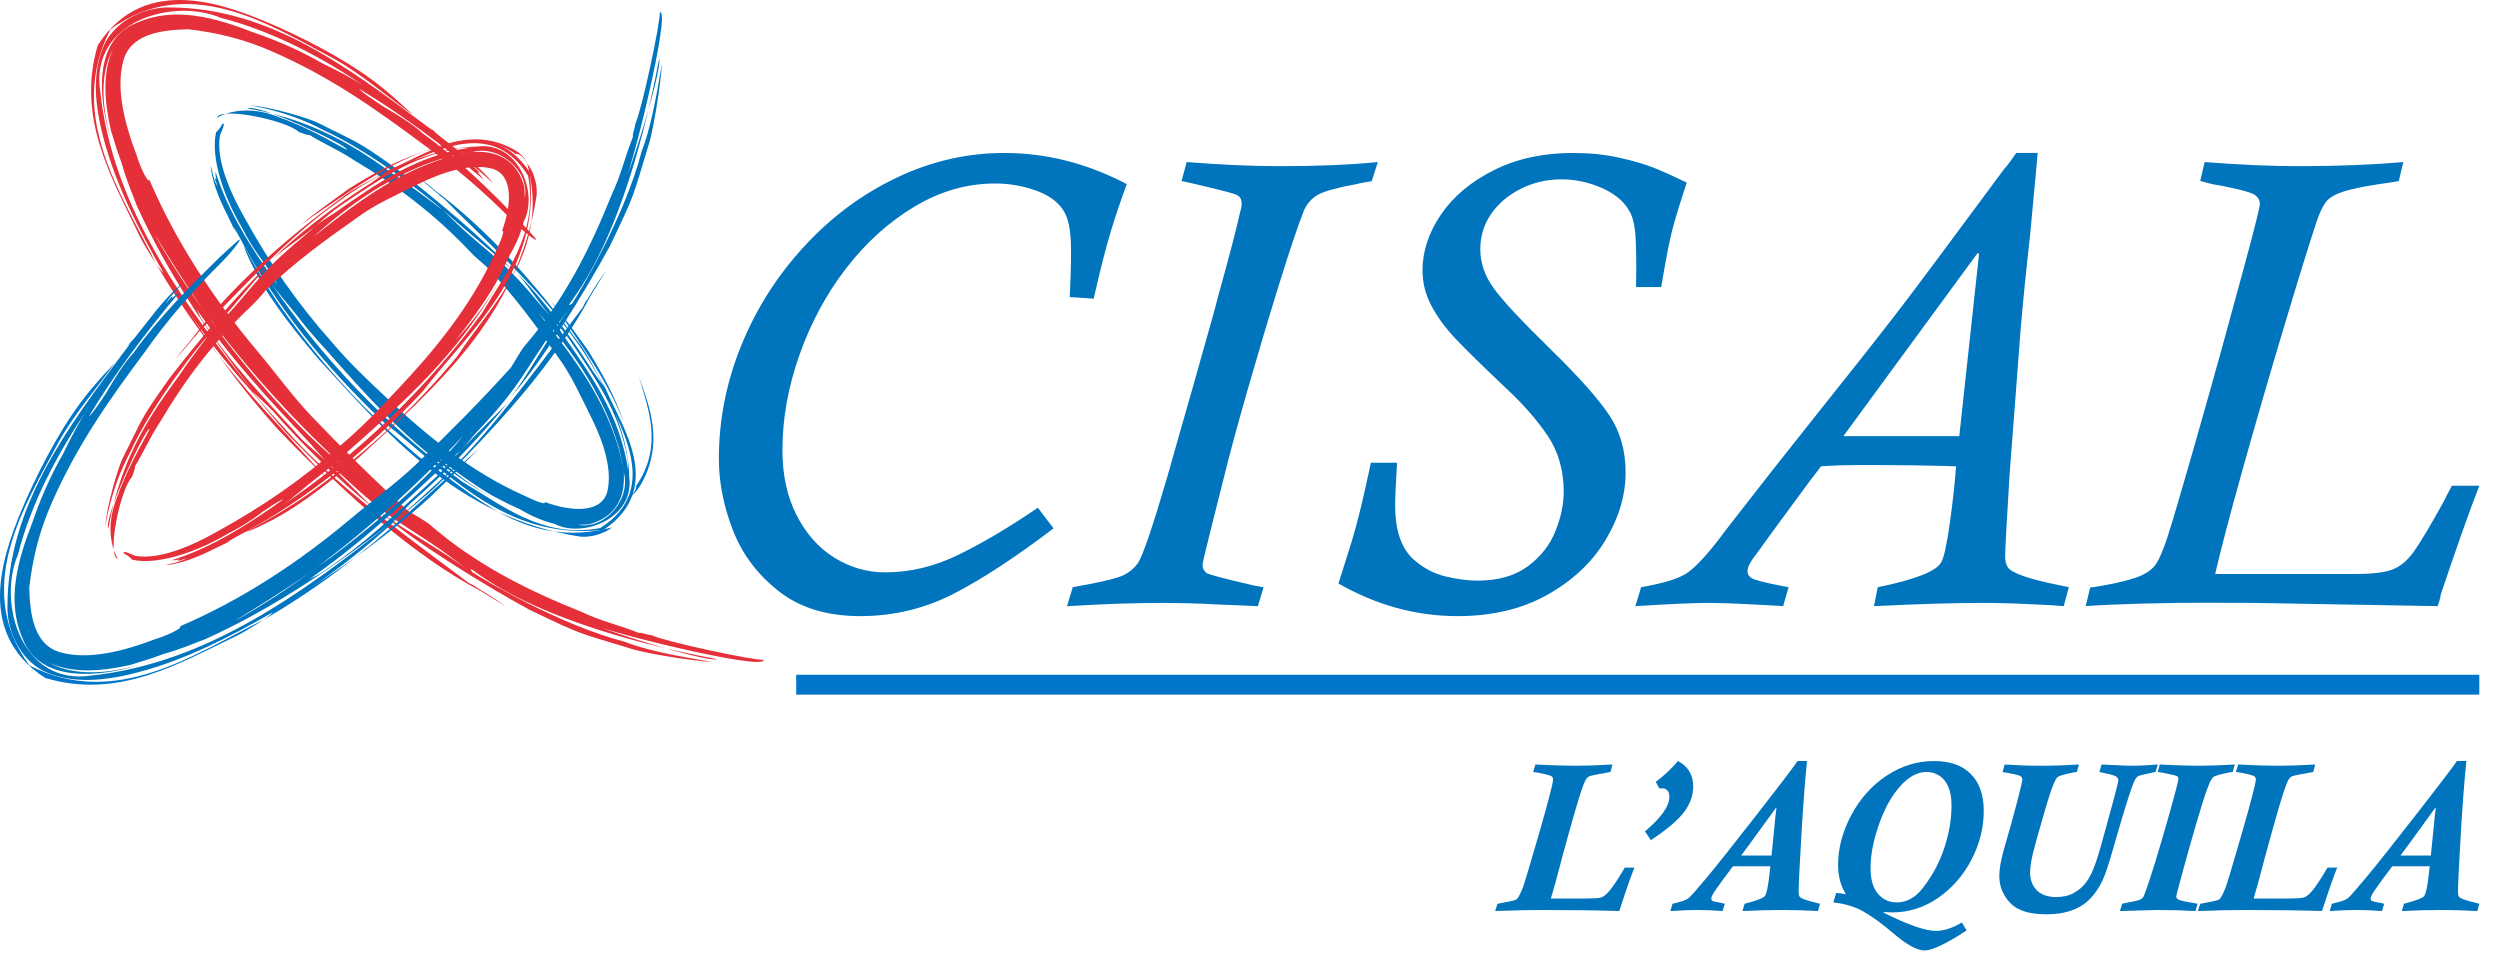 <?xml version="1.0" encoding="UTF-8" standalone="no"?><!DOCTYPE svg PUBLIC "-//W3C//DTD SVG 1.1//EN" "http://www.w3.org/Graphics/SVG/1.1/DTD/svg11.dtd"><svg width="100%" height="100%" viewBox="0 0 464 179" version="1.1" xmlns="http://www.w3.org/2000/svg" xmlns:xlink="http://www.w3.org/1999/xlink" xml:space="preserve" xmlns:serif="http://www.serif.com/" style="fill-rule:evenodd;clip-rule:evenodd;stroke-linejoin:round;stroke-miterlimit:2;"><g id="loghi"><path d="M192.625,94.232l2.904,3.831c-6.936,5.293 -13.102,9.331 -18.495,12.115c-5.404,2.781 -11.192,4.176 -17.375,4.176c-6.186,0 -11.251,-1.562 -15.189,-4.675c-3.945,-3.114 -6.772,-6.905 -8.485,-11.379c-1.716,-4.469 -2.566,-8.855 -2.566,-13.154c0,-7.211 1.388,-14.226 4.165,-21.045c2.773,-6.819 6.671,-12.951 11.693,-18.391c5.019,-5.441 10.737,-9.686 17.154,-12.742c6.417,-3.054 13.075,-4.58 19.971,-4.58c7.795,0 15.37,1.928 22.734,5.788c-1.024,2.721 -2.011,5.635 -2.958,8.733c-0.943,3.098 -2.007,7.273 -3.188,12.523l-4.447,-0.298c0.154,-2.998 0.238,-5.898 0.238,-8.702c0,-3.711 -0.532,-6.257 -1.596,-7.638c-1.067,-1.54 -2.797,-2.713 -5.183,-3.523c-2.385,-0.81 -4.828,-1.215 -7.307,-1.215c-5.209,0 -10.201,1.436 -14.978,4.296c-4.772,2.86 -8.994,6.672 -12.661,11.426c-3.67,4.758 -6.561,10.114 -8.672,16.076c-2.111,5.955 -3.165,11.857 -3.165,17.699c0,4.62 0.877,8.649 2.633,12.081c1.753,3.433 4.088,6.056 7.009,7.876c2.921,1.814 6.08,2.72 9.472,2.72c4.577,0 9.107,-1.087 13.584,-3.278c4.48,-2.189 9.385,-5.096 14.708,-8.72" style="fill:#0075bd;fill-rule:nonzero;"/><path d="M255.726,30.075l-1.121,3.523c-0.08,0.04 -0.298,0.09 -0.649,0.147c-0.355,0.063 -0.723,0.121 -1.098,0.178c-0.374,0.06 -0.598,0.11 -0.675,0.15c-3.828,0.71 -6.327,1.389 -7.512,2.041c-1.177,0.652 -2.07,1.626 -2.653,2.931c-1.063,2.68 -2.569,7.15 -4.52,13.4c-1.947,6.256 -3.901,12.807 -5.868,19.65c-1.967,6.841 -3.5,12.512 -4.601,17.015c-0.04,0.194 -0.689,2.778 -1.95,7.746c-1.258,4.972 -1.884,7.638 -1.884,7.993c0,0.595 0.231,1.087 0.706,1.479c0.311,0.277 3.202,1.044 8.672,2.309l1.944,0.354l-1.061,3.522c-1.886,-0.103 -4.225,-0.203 -7.022,-0.303c-3.851,-0.208 -7.394,-0.308 -10.62,-0.308c-5.235,0 -11.161,0.2 -17.785,0.611l1.067,-3.522c0.037,0 0.177,-0.03 0.411,-0.087c0.235,-0.057 0.552,-0.121 0.944,-0.181c0.391,-0.056 0.79,-0.124 1.188,-0.208c3.543,-0.669 5.851,-1.257 6.915,-1.776c1.061,-0.509 1.947,-1.258 2.664,-2.245c0.9,-1.378 2.71,-6.708 5.426,-15.979c0.117,-0.468 0.837,-2.998 2.148,-7.575c1.322,-4.573 2.135,-7.434 2.453,-8.582c0.823,-2.961 1.723,-6.119 2.68,-9.495c0.967,-3.372 1.686,-5.988 2.154,-7.842c2.128,-7.655 3.486,-12.861 4.075,-15.625c0.197,-0.589 0.295,-1.144 0.295,-1.656c0,-0.786 -0.338,-1.318 -1.004,-1.596c-0.391,-0.197 -1.937,-0.622 -4.631,-1.271c-2.699,-0.652 -4.54,-1.077 -5.513,-1.275l0.937,-3.523c6.373,0.509 12.134,0.767 17.29,0.767c7.087,0 13.156,-0.258 18.198,-0.767" style="fill:#0075bd;fill-rule:nonzero;"/><path d="M254.441,85.882l4.852,0c-0.118,2.048 -0.211,3.718 -0.268,4.999c-0.057,1.278 -0.084,2.274 -0.084,2.98c0,4.46 1.081,7.736 3.255,9.824c1.821,1.656 3.821,2.75 6.016,3.286c2.192,0.528 4.199,0.796 6.012,0.796c3.831,0 6.943,-0.887 9.335,-2.663c2.389,-1.774 4.098,-3.942 5.122,-6.504c1.031,-2.567 1.543,-4.989 1.543,-7.278c0,-4.025 -0.994,-7.501 -2.971,-10.438c-1.991,-2.941 -4.49,-5.805 -7.508,-8.612c-4.49,-4.252 -7.692,-7.391 -9.606,-9.415c-1.91,-2.031 -3.409,-4.079 -4.49,-6.15c-1.087,-2.06 -1.629,-4.239 -1.629,-6.524c0,-3.543 1.137,-6.989 3.406,-10.335c2.265,-3.349 5.531,-6.092 9.786,-8.24c4.266,-2.145 9.191,-3.219 14.795,-3.219c3.035,0 5.865,0.291 8.488,0.873c2.62,0.586 4.741,1.201 6.361,1.844c1.619,0.642 3.687,1.569 6.209,2.777c-1.338,4.065 -2.249,7.043 -2.724,8.936c-0.474,1.89 -1.043,4.764 -1.713,8.632l-0.301,1.833l-4.677,0c0.077,-4.379 0.04,-7.597 -0.117,-9.672c-0.16,-2.067 -0.575,-3.617 -1.245,-4.64c-0.987,-1.696 -2.676,-3.065 -5.062,-4.112c-2.392,-1.044 -4.868,-1.57 -7.434,-1.57c-2.723,0 -5.253,0.596 -7.585,1.778c-2.325,1.183 -4.155,2.743 -5.476,4.673c-1.322,1.938 -1.985,4.106 -1.985,6.508c0,2.526 0.82,4.935 2.463,7.22c1.636,2.288 5.186,6.093 10.639,11.419c5.213,5.089 8.83,9.154 10.847,12.191c2.017,3.038 3.021,6.569 3.021,10.593c0,4.219 -1.231,8.392 -3.697,12.514c-2.465,4.121 -6.056,7.513 -10.766,10.176c-4.714,2.661 -10.289,3.993 -16.719,3.993c-7.692,0 -15.066,-2.022 -22.118,-6.053c1.1,-3.436 1.93,-6.056 2.485,-7.872c0.549,-1.811 1.098,-3.861 1.653,-6.15c0.549,-2.289 1.181,-5.085 1.887,-8.398" style="fill:#0075bd;fill-rule:nonzero;"/><path d="M342.126,80.95l21.517,0l3.663,-33.785l-0.234,-0.235l-24.946,34.02Zm41.849,28.041l-0.947,3.506c-2.051,-0.164 -4.095,-0.277 -6.143,-0.355c-3.236,-0.164 -6.307,-0.24 -9.224,-0.24c-4.889,0 -11.506,0.197 -19.857,0.595l0.709,-3.506c6.932,-1.419 10.854,-2.958 11.76,-4.617c0.512,-0.833 1.044,-3.215 1.593,-7.163c0.552,-3.951 0.95,-7.505 1.184,-10.66c-4.65,-0.161 -10.418,-0.241 -17.314,-0.241c-3.074,0 -5.657,0.08 -7.745,0.241c-0.472,0.632 -0.823,1.081 -1.041,1.358c-0.214,0.278 -0.518,0.673 -0.913,1.185c-0.827,1.104 -2.633,3.56 -5.41,7.34c-2.777,3.794 -4.226,5.786 -4.343,5.99c-1.302,1.615 -1.95,2.799 -1.95,3.552c0,0.589 0.277,1.04 0.829,1.359c0.552,0.314 2.205,0.746 4.965,1.302c1.185,0.24 1.79,0.354 1.831,0.354l-1.004,3.506c-1.262,-0.083 -3.39,-0.204 -6.388,-0.355c-3.074,-0.164 -5.573,-0.24 -7.501,-0.24c-2.603,0 -7.116,0.197 -13.54,0.595l1.064,-3.506c3.982,-0.71 6.728,-1.529 8.247,-2.456c1.516,-0.93 3.577,-3.071 6.177,-6.427c0.471,-0.673 1.508,-2.021 3.105,-4.055c1.592,-2.031 3.034,-3.874 4.312,-5.534c1.278,-1.656 2.469,-3.172 3.577,-4.557l7.862,-9.916c3.701,-4.645 6.414,-8.057 8.127,-10.222c1.716,-2.164 3.506,-4.453 5.377,-6.875c1.874,-2.423 4.416,-5.788 7.628,-10.101c3.208,-4.306 7.558,-10.165 13.035,-17.568c0.274,-0.271 0.666,-0.767 1.178,-1.476c0.515,-0.709 0.849,-1.181 1.007,-1.416l3.961,0c-0.04,0.633 -0.224,2.728 -0.562,6.288c-0.335,3.562 -0.622,6.624 -0.856,9.183c-0.278,2.403 -0.593,5.354 -0.951,8.86c-0.351,3.5 -0.629,6.484 -0.826,8.947c-0.194,2.459 -0.442,5.697 -0.736,9.716c-0.298,4.011 -0.719,9.561 -1.272,16.644c-0.548,8.927 -0.826,14.016 -0.826,15.28c0,0.867 0.178,1.546 0.532,2.044c0.352,0.49 1.312,1.018 2.867,1.574c1.559,0.547 3.811,1.12 6.769,1.713c1.18,0.24 1.733,0.354 1.653,0.354" style="fill:#0075bd;fill-rule:nonzero;"/><path d="M408.361,33.599l0.82,-3.522c6.36,0.508 12.228,0.762 17.612,0.762c7.006,0 13.426,-0.254 19.261,-0.762l-0.833,3.522c-0.512,0.121 -1.515,0.278 -3.014,0.476c-3.196,0.471 -5.578,0.953 -7.157,1.445c-1.572,0.495 -2.663,1.117 -3.279,1.867c-0.612,0.746 -1.211,1.993 -1.8,3.727c-1.375,4.141 -3.389,10.63 -6.032,19.465c-2.653,8.83 -5.173,17.515 -7.568,26.053c-2.392,8.542 -4.145,15.177 -5.243,19.907l25.862,0c3.152,0 5.464,-0.267 6.943,-0.795c1.479,-0.533 2.817,-1.626 4.018,-3.287c1.208,-1.655 3.169,-4.948 5.885,-9.882c0.114,-0.315 0.305,-0.697 0.556,-1.148c0.261,-0.455 0.491,-0.88 0.682,-1.271l5.086,0c-1.854,4.757 -4.236,11.479 -7.156,20.177c0,0.268 -0.095,0.71 -0.295,1.312c-0.191,0.606 -0.295,0.891 -0.295,0.853c-0.116,0 -6.855,-0.124 -20.211,-0.354l-13.601,-0.241c-3.101,0 -6.153,-0.01 -9.154,-0.027c-3.004,-0.023 -6.812,0.027 -11.419,0.141c-4.606,0.12 -8.243,0.277 -10.926,0.481l0.829,-3.449c0.12,0 0.887,-0.114 2.302,-0.351c3.189,-0.586 5.497,-1.181 6.916,-1.774c1.418,-0.589 2.432,-1.361 3.044,-2.308c0.616,-0.944 1.295,-2.539 2.041,-4.788c0.9,-2.76 2.509,-8.201 4.828,-16.321c2.315,-8.123 4.065,-14.319 5.243,-18.598c1.178,-4.273 2.466,-8.977 3.854,-14.103c1.399,-5.122 2.288,-8.515 2.683,-10.171c0.392,-1.616 0.589,-2.543 0.589,-2.78c0,-0.629 -0.274,-1.161 -0.826,-1.596c-0.435,-0.358 -1.593,-0.749 -3.473,-1.181c-1.884,-0.431 -3.379,-0.729 -4.48,-0.89" style="fill:#0075bd;fill-rule:nonzero;"/><path d="M28.097,42.426c2.651,4.818 5.563,9.41 8.683,13.771c8.269,12.01 18.98,23.9 26.362,29.784c-9.377,-8.703 -18.312,-18.629 -26.362,-29.784c7.804,10.509 1.626,3.277 -7.482,-11.757c-0.226,-0.337 -0.714,-1.057 -1.201,-2.014m-2.703,-4.246c-0.983,-2.547 -2.008,-4.978 -2.733,-7.65l-0.958,-2.727l-1.133,-3.648c-1.096,-4.978 -1.722,-10.457 0.434,-15.134c-2.454,4.555 -2.19,10.547 -0.437,16.788c-2.297,-7.355 -3.385,-18.459 4.893,-21.607c7.065,-3.119 14.79,-0.833 21.648,1.842c4.334,1.467 8.561,3.325 12.702,5.702c3.012,1.456 5.93,2.944 8.632,4.754c-8.442,-5.714 -17.544,-10.635 -27.45,-13.181c-8.89,-3.808 -24.402,0.64 -22.385,13.682c2.32,21.527 15.439,39.32 28.53,55.847c-8.425,-10.941 -15.995,-22.023 -21.743,-34.668m70.028,3.064c-5.521,-5.586 -10.872,-10.212 -16.796,-14.381c-8.971,-6.683 -17.314,-12.582 -27.983,-17.252c-5.319,-2.358 -10.376,-3.556 -15.699,-4.179c-4.921,0.119 -10.759,0.821 -12.068,5.918c-1.385,5.073 0.23,11.614 2.507,17.526c0.357,1.337 1.958,5.148 2.36,4.536c4.963,11.575 11.949,22.124 19.906,31.609c3.36,3.979 6.552,8.419 10.156,12.215c5.889,6.158 11.795,12.019 17.974,17.6c0.98,0.632 3.181,1.859 3.926,2.467c8.638,7.527 18.283,12.274 28.156,16.235c3.793,1.802 7.005,2.431 10.702,3.938c0.433,-0.151 1.295,0.292 2.422,0.444c2.83,1.27 19.139,4.714 20.719,4.538c0.595,2.301 -32.574,-5.976 -31.837,-6.759c0.557,0.777 21.166,7.298 23.257,6.655c-39.883,-7.535 -47.286,-19.464 -45.518,-16.184c2.235,1.479 16.198,9.787 28.325,12.938c3.59,1.43 9.04,2.583 16.38,3.753c-4.411,-0.221 -13.479,-1.793 -15.502,-2.561c-9.538,-2.935 -8.223,-2.164 -18.515,-7.116c-8.209,-4.462 -21.997,-12.932 -27.966,-18.379c3.199,2.723 11.884,7.377 16.664,11.104c-10.392,-8.214 -13.038,-7.745 -23.147,-17.371c-0.941,-0.889 -2.162,-1.79 -3.332,-2.906c-1.028,-1.153 -1.994,-2.241 -3.215,-3.609c-7.816,-8.286 -14.62,-15.683 -21.042,-24.94c0.583,0.771 0.691,1.447 1.237,2.272c5.343,8.147 11.162,14.079 18.037,21.663c1.312,1.472 3.538,3.121 4.983,4.614c3.048,2.918 5.702,5.607 8.513,8.416c-6.201,-4.945 -12.862,-11.441 -18.445,-17.829c-1.23,-1.258 -2.844,-2.683 -3.847,-3.638c2.473,3.066 5.19,5.923 7.847,8.865c9.484,10.18 24.408,20.653 32.348,26.707c0.269,0.133 0.536,0.269 1.068,0.536l0.467,0.359c1.68,0.994 3.652,2.232 5.366,3.49l-4.587,-2.83c-12.476,-6.575 -24.543,-17.589 -35.124,-28.356c-2.356,-2.4 -5.765,-6.824 -7.982,-9.343c-6.618,-7.346 -12.737,-15.756 -17.57,-24.521c-4.354,-7.886 -8.305,-16.132 -10.138,-25.226c-0.848,-4.487 -1.153,-9.507 0.997,-14.145c2.295,-4.575 7.798,-6.88 12.161,-6.733c18.53,0.06 33.359,11.436 46.823,21.425l1.899,1.441l-0.7,-0.773l1.663,1.512c3.413,2.771 7.017,5.21 9.824,8.51c1.119,1.38 -2.232,-2.164 -3.478,-2.756c0.759,0.595 1.43,1.306 1.43,1.306c0,0 -0.224,-0.022 -0.448,-0.048c0.587,0.459 0.805,0.881 1.128,1.315c-7.249,-6.13 -14.875,-11.89 -23.065,-16.836c0.742,0.906 3.156,2.374 4.255,3.141c2.711,1.623 5.45,3.216 7.597,5.182c6.576,4.694 12.474,10.626 17.907,16.155l2.855,3.142c1.105,1.36 -1.821,-0.847 -3.855,-2.856" style="fill:#e52f39;fill-rule:nonzero;"/><path d="M61.916,10.87c5.274,2.915 9.906,7.046 14.756,10.468c-1.674,-1.556 -3.156,-2.955 -5.246,-4.678c-5.64,-4.671 -12.977,-8.574 -20.031,-11.756c-8.946,-3.884 -24.431,-10.243 -33.244,3.49c-4.076,13.637 2.743,24.898 7.811,35.504c0.518,1.068 1.858,3.323 2.949,4.954c-6.315,-12.827 -16.658,-27.41 -8.416,-43.404c14.529,-10.637 29.781,-0.748 41.421,5.422" style="fill:#e52f39;fill-rule:nonzero;"/><path d="M51.695,79.812c3.02,3.164 6.102,6.218 9.104,9.139c-2.546,-2.842 -6.067,-6.584 -8.835,-9.701c-3.977,-4.288 -7.836,-8.705 -11.385,-13.288c3.357,4.737 7.036,9.32 11.116,13.85" style="fill:#e52f39;fill-rule:nonzero;"/><path d="M28.91,48.852l1.867,3.121c2.932,4.759 6.193,9.479 9.801,13.988c-3.62,-4.925 -6.81,-10.085 -9.96,-15.344c-0.249,0.171 -0.949,-0.616 -1.708,-1.766" style="fill:#e52f39;fill-rule:nonzero;"/><path d="M42.426,115.889c4.818,-2.651 9.413,-5.566 13.77,-8.686c12.011,-8.269 23.9,-18.98 29.787,-26.362c-8.708,9.377 -18.634,18.315 -29.787,26.362c10.51,-7.804 3.28,-1.626 -11.756,7.485c-0.337,0.223 -1.054,0.714 -2.014,1.201m-4.244,2.702c-2.549,0.984 -4.98,2.009 -7.649,2.734l-2.73,0.96l-3.646,1.133c-4.98,1.091 -10.459,1.72 -15.136,-0.441c4.552,2.459 10.55,2.195 16.787,0.441c-7.354,2.301 -18.458,3.383 -21.606,-4.894c-3.118,-7.066 -0.835,-14.791 1.839,-21.649c1.468,-4.335 3.326,-8.561 5.702,-12.706c1.456,-3.008 2.944,-5.928 4.751,-8.631c-5.711,8.445 -10.631,17.546 -13.178,27.453c-3.802,8.889 0.64,24.399 13.685,22.387c21.529,-2.319 39.32,-15.441 55.843,-28.529c-10.94,8.423 -22.019,15.991 -34.662,21.742m3.059,-70.033c-5.586,5.524 -10.211,10.873 -14.381,16.796c-6.681,8.972 -12.581,17.314 -17.252,27.982c-2.354,5.321 -3.556,10.38 -4.176,15.7c0.119,4.923 0.822,10.759 5.921,12.071c5.07,1.387 11.614,-0.227 17.523,-2.507c1.338,-0.355 5.148,-1.958 4.536,-2.357c11.575,-4.966 22.121,-11.949 31.608,-19.909c3.981,-3.357 8.42,-6.552 12.218,-10.153c6.159,-5.893 12.017,-11.799 17.598,-17.978c0.632,-0.979 1.858,-3.183 2.467,-3.925c7.527,-8.638 12.272,-18.286 16.235,-28.156c1.799,-3.796 2.428,-7.008 3.935,-10.705c-0.151,-0.433 0.294,-1.295 0.445,-2.423c1.272,-2.829 4.714,-19.137 4.538,-20.721c2.3,-0.592 -5.975,32.577 -6.757,31.841c0.777,-0.558 7.292,-21.167 6.652,-23.258c-7.532,39.884 -19.462,47.289 -16.181,45.521c1.479,-2.235 9.787,-16.201 12.935,-28.326c1.43,-3.592 2.583,-9.042 3.756,-16.382c-0.227,4.411 -1.796,13.482 -2.564,15.501c-2.932,9.538 -2.162,8.224 -7.113,18.519c-4.462,8.206 -12.932,21.997 -18.38,27.968c2.723,-3.201 7.377,-11.886 11.102,-16.668c-8.212,10.39 -7.742,13.04 -17.368,23.149c-0.889,0.943 -1.787,2.162 -2.906,3.335c-1.156,1.028 -2.241,1.994 -3.609,3.212c-8.286,7.816 -15.682,14.62 -24.943,21.042c0.773,-0.583 1.453,-0.691 2.278,-1.237c8.147,-5.343 14.076,-11.162 21.659,-18.038c1.476,-1.311 3.122,-3.538 4.615,-4.979c2.918,-3.054 5.606,-5.705 8.419,-8.513c-4.946,6.199 -11.442,12.862 -17.83,18.442c-1.263,1.229 -2.685,2.844 -3.637,3.846c3.062,-2.472 5.921,-5.189 8.861,-7.846c10.184,-9.482 20.654,-24.408 26.708,-32.351c0.133,-0.266 0.266,-0.535 0.535,-1.068l0.36,-0.467c0.994,-1.678 2.232,-3.649 3.49,-5.363l-2.83,4.584c-6.572,12.478 -17.589,24.546 -28.357,35.127c-2.399,2.356 -6.824,5.764 -9.342,7.982c-7.346,6.621 -15.759,12.736 -24.521,17.569c-7.887,4.355 -16.133,8.309 -25.226,10.142c-4.487,0.845 -9.507,1.153 -14.145,-1c-4.575,-2.297 -6.883,-7.799 -6.733,-12.161c0.054,-18.529 11.433,-33.36 21.421,-46.823l1.443,-1.899l-0.777,0.697l1.516,-1.663c2.768,-3.414 5.21,-7.017 8.507,-9.821c1.379,-1.122 -2.162,2.23 -2.754,3.476c0.595,-0.759 1.304,-1.431 1.304,-1.431c0,0 -0.023,0.224 -0.046,0.447c0.456,-0.586 0.878,-0.803 1.312,-1.127c-6.128,7.249 -11.887,14.878 -16.833,23.065c0.907,-0.742 2.374,-3.156 3.142,-4.252c1.623,-2.714 3.215,-5.453 5.181,-7.601c4.694,-6.574 10.623,-12.472 16.155,-17.903l3.142,-2.859c1.36,-1.104 -0.847,1.823 -2.856,3.856" style="fill:#0075bd;fill-rule:nonzero;"/><path d="M10.868,82.064c2.915,-5.274 7.045,-9.906 10.467,-14.756c-1.555,1.674 -2.954,3.155 -4.677,5.246c-4.674,5.641 -8.578,12.981 -11.756,20.031c-3.884,8.949 -10.241,24.433 3.493,33.246c13.634,4.08 24.9,-2.742 35.503,-7.807c1.069,-0.519 3.324,-1.861 4.955,-2.949c-12.824,6.314 -27.413,16.657 -43.402,8.414c-10.643,-14.528 -0.753,-29.782 5.417,-41.425" style="fill:#0075c9;fill-rule:nonzero;"/><path d="M79.813,92.291c3.162,-3.022 6.218,-6.103 9.139,-9.107c-2.842,2.549 -6.584,6.067 -9.7,8.836c-4.289,3.976 -8.705,7.837 -13.286,11.387c4.734,-3.36 9.32,-7.037 13.847,-11.116" style="fill:#0075c9;fill-rule:nonzero;"/><path d="M48.853,115.075l3.122,-1.867c4.756,-2.935 9.479,-6.196 13.991,-9.801c-4.932,3.617 -10.088,6.807 -15.348,9.96c0.173,0.246 -0.618,0.946 -1.765,1.708" style="fill:#0075c9;fill-rule:nonzero;"/><path d="M107.275,97.41c5.159,0.897 9.807,-4.85 8.513,-9.677c-1.791,-12.765 -10.53,-23.796 -15.779,-29.572c6.609,8.388 13.886,17.606 15.779,29.572c-0.895,-5.615 -1.371,-6.317 -0.714,-3.861c0.348,1.314 3.292,10.945 -5.711,13.435c-0.354,0.041 -1.13,0.078 -2.088,0.103m-4.382,-0.187c-2.321,-0.586 -4.377,-1.491 -6.391,-2.697l-2.218,-1.028l-2.853,-1.474c-3.759,-2.209 -7.232,-4.761 -10.609,-7.45c3.21,2.915 6.773,5.736 11.581,8.456c-12.479,-6.937 -21.017,-15.841 -29.541,-25.447c-2.544,-2.957 -5.326,-5.768 -7.728,-9.008c-1.728,-2.244 -3.669,-4.264 -5.184,-6.538c9.649,14.325 21.75,27.005 35.872,37.393c7.38,4.351 14.89,10.586 25.558,8.586c11.83,-7.388 3.09,-19.634 0.331,-26.703c2.646,5.284 4.924,10.896 5.074,17.227c1.006,7.669 -8.637,11.428 -13.892,8.683m-62.062,-72.152c-0.807,4.58 1.876,10.677 4.717,15.628c4.481,8.082 9.359,15.261 16.002,22.765c3.222,3.801 6.558,6.974 10.114,10.286c7.048,6.669 15.498,13.705 25.45,18.158c1.045,0.499 4.156,2.021 4.031,1.28c4.716,1.717 10.19,2.162 11.495,-1.674c1.139,-4.056 -0.597,-9.399 -2.821,-13.866c-1.912,-3.813 -3.742,-8.05 -6.379,-11.566c-4.085,-5.821 -8.278,-11.544 -13.159,-16.595c-0.728,-0.66 -2.36,-2.012 -2.89,-2.632c-6.611,-7.04 -13.844,-12.495 -21.608,-17.073c-2.955,-1.964 -5.482,-2.98 -8.349,-4.739c-0.376,0.079 -1.084,-0.25 -1.974,-0.547c-2.269,-2.219 -15.209,-4.842 -15.184,-2.505c-0.527,0.049 4.414,-3.234 11.609,-0.192c6.572,2.34 12.603,6.295 12.504,5.934c-0.272,-0.982 -16.756,-8.639 -18.481,-7.614c16.382,2.793 25.246,11.258 30.28,14.422c5.11,3.694 6.354,4.852 5.526,4.062c-1.66,-1.515 -12.294,-10.192 -21.892,-14.56c-2.847,-1.541 -7.237,-3.352 -13.288,-4.482c3.631,0.266 11.096,2.445 12.716,3.357c7.516,3.807 6.589,2.898 14.45,8.475c6.267,4.791 16.717,13.507 21.255,18.586c-2.609,-2.422 -8.986,-7.599 -12.782,-11.055c7.825,7.968 10.046,7.92 17.553,16.988c0.694,0.847 1.532,1.796 2.458,2.812c0.816,1.026 1.451,2.091 2.292,3.406c5.49,7.881 10.606,15.053 12.113,25.155c-0.031,-0.9 -0.028,-1.419 -0.155,-2.303c-1.576,-8.64 -5.782,-14.586 -10.621,-21.77c-0.937,-1.394 -2.458,-3.167 -3.629,-4.488c-2.303,-2.727 -4.008,-5.458 -6.175,-8.01c4.677,4.758 9.47,11.053 13.379,17.167c0.779,1.294 1.912,2.756 2.621,3.721c-1.604,-3 -3.329,-5.917 -5.352,-8.626c-6.778,-9.778 -18.246,-19.922 -24.115,-25.967c-0.204,-0.148 -0.38,-0.329 -0.799,-0.607l-0.346,-0.354c-1.283,-1.026 -2.782,-2.291 -4.057,-3.541l3.488,2.901c9.487,7.107 18.6,17.255 26.206,27.708c1.853,2.206 3.895,6.589 5.391,9.067c2.669,6.476 11.292,18.297 -0.405,26.15c-18.6,2.082 -29.249,-11.099 -40.719,-19.906c-10.813,-10.193 -20.308,-21.788 -26.951,-34.594l-1.012,-1.729l0.289,0.822l-0.796,-1.703c-1.62,-3.251 -3.297,-6.617 -3.691,-10.073c-0.062,-1.436 0.391,2.473 1.235,3.388c-0.303,-0.745 -0.547,-1.498 -0.507,-1.504l0.283,0.218c-0.184,-0.561 -0.133,-0.944 -0.15,-1.374c2.278,7.317 6.646,14.223 11.329,20.748c-0.281,-0.944 -1.683,-2.867 -2.289,-3.821c-1.655,-2.106 -3.037,-4.361 -4.108,-6.519c-3.337,-5.592 -5.881,-12.924 -4.838,-17.708c0.56,-0.561 0.917,-1.025 1.164,-1.601c0.589,-0.249 0.105,0.932 -0.428,2.094" style="fill:#0075bd;fill-rule:nonzero;"/><path d="M53.222,58.535c-3.003,-4.107 -5.629,-8.584 -8.003,-13.003c0.586,1.875 1.439,3.357 2.459,5.405c2.935,5.44 7.34,10.887 11.535,15.83c12.465,13.507 25.824,29.376 48.368,32.813c1.161,0.175 3.926,-0.052 6.008,-1.697c-16.481,4.342 -25.884,-6.598 -35.702,-12.997c-9.416,-7.731 -17.6,-16.609 -24.665,-26.351" style="fill:#0075c9;fill-rule:nonzero;"/><path d="M108.924,64.711c-2.232,-3.012 -4.326,-6.113 -6.637,-8.802c1.937,2.573 4.317,6.306 6.342,9.233c2.725,4.217 5.351,8.543 7.198,13.367c-1.66,-4.898 -4.102,-9.37 -6.903,-13.798" style="fill:#0075c9;fill-rule:nonzero;"/><path d="M115.92,92.72c1.693,-0.648 2.657,-2.004 3.463,-3.606c3.704,-7.241 1.151,-13.801 -0.82,-19.275c1.693,5.838 4.63,12.971 -0.542,20.409c0.278,0.21 -0.281,1.592 -2.101,2.472" style="fill:#0075c9;fill-rule:nonzero;"/><path d="M97.408,36.706c0.887,-5.156 -4.855,-9.805 -9.683,-8.51c-12.767,1.79 -23.798,10.527 -29.571,15.776c8.385,-6.609 17.606,-13.884 29.571,-15.776c-5.614,0.895 -6.317,1.371 -3.863,0.714c1.319,-0.351 10.945,-3.289 13.441,5.708c0.04,0.354 0.074,1.13 0.105,2.088m-0.187,4.382c-0.584,2.32 -1.487,4.38 -2.694,6.393l-1.028,2.219l-1.473,2.853c-2.207,3.761 -4.763,7.232 -7.451,10.608c2.916,-3.209 5.737,-6.772 8.457,-11.58c-6.938,12.479 -15.842,21.017 -25.448,29.54c-2.957,2.544 -5.767,5.326 -9.006,7.729c-2.243,1.728 -4.263,3.668 -6.538,5.183c14.326,-9.645 27,-21.75 37.391,-35.874c4.351,-7.377 10.592,-14.892 8.578,-25.558c-7.389,-11.825 -19.638,-3.09 -26.705,-0.329c5.283,-2.645 10.897,-4.925 17.226,-5.076c7.669,-1.003 11.43,8.634 8.691,13.892m-72.152,62.07c4.584,0.799 10.68,-1.881 15.634,-4.72c8.082,-4.481 15.261,-9.359 22.762,-16.004c3.802,-3.219 6.975,-6.562 10.289,-10.114c6.666,-7.048 13.705,-15.499 18.155,-25.45c0.499,-1.045 2.02,-4.158 1.278,-4.031c1.72,-4.717 2.156,-10.187 -1.68,-11.495c-4.057,-1.142 -9.402,0.594 -13.867,2.818c-3.815,1.912 -8.053,3.742 -11.566,6.382c-5.824,4.082 -11.543,8.275 -16.595,13.162c-0.659,0.725 -2.011,2.356 -2.628,2.889c-7.04,6.612 -12.496,13.847 -17.071,21.612c-1.963,2.957 -2.98,5.481 -4.736,8.348c0.076,0.377 -0.253,1.088 -0.547,1.977c-2.218,2.267 -4.844,15.209 -2.505,15.184c0.049,0.527 -3.234,-4.413 -0.195,-11.612c2.34,-6.569 6.295,-12.603 5.935,-12.503c-0.983,0.271 -8.637,16.758 -7.615,18.484c2.793,-16.383 11.258,-25.249 14.419,-30.286c3.697,-5.108 4.853,-6.352 4.063,-5.527c-1.516,1.663 -10.19,12.297 -14.558,21.895c-1.541,2.85 -3.349,7.238 -4.479,13.292c0.263,-3.635 2.445,-11.097 3.357,-12.717c3.804,-7.518 2.895,-6.589 8.473,-14.45c4.787,-6.27 13.501,-16.726 18.58,-21.264c-2.421,2.613 -7.6,8.992 -11.053,12.787c7.966,-7.829 7.918,-10.049 16.983,-17.554c0.849,-0.697 1.798,-1.535 2.816,-2.462c1.022,-0.816 2.087,-1.453 3.401,-2.291c7.881,-5.493 15.06,-10.61 25.156,-12.116c-0.898,0.031 -1.416,0.028 -2.3,0.158c-8.64,1.572 -14.589,5.782 -21.773,10.618c-1.391,0.94 -3.168,2.461 -4.484,3.631c-2.728,2.303 -5.462,4.009 -8.015,6.178c4.762,-4.682 11.057,-9.472 17.167,-13.384c1.295,-0.78 2.759,-1.912 3.723,-2.62c-2.997,1.602 -5.915,3.331 -8.626,5.35c-9.779,6.782 -19.921,18.252 -25.963,24.124c-0.147,0.204 -0.329,0.377 -0.606,0.797l-0.354,0.348c-1.026,1.283 -2.292,2.779 -3.539,4.059l2.898,-3.49c7.105,-9.489 17.249,-18.605 27.705,-26.212c2.207,-1.855 6.587,-3.897 9.065,-5.393c6.476,-2.671 18.3,-11.287 26.153,0.405c2.099,18.603 -11.093,29.255 -19.898,40.719c-10.195,10.813 -21.781,20.314 -34.591,26.957l-1.731,1.008l0.821,-0.292l-1.702,0.802c-3.253,1.617 -6.618,3.292 -10.071,3.689c-1.436,0.062 2.47,-0.391 3.385,-1.239c-0.745,0.304 -1.498,0.55 -1.504,0.51l0.215,-0.28c-0.561,0.182 -0.943,0.131 -1.371,0.147c7.315,-2.277 14.224,-6.645 20.751,-11.328c-0.947,0.283 -2.87,1.683 -3.825,2.289c-2.105,1.655 -4.359,3.039 -6.518,4.108c-5.592,3.337 -12.921,5.881 -17.713,4.843c-0.559,-0.56 -1.023,-0.915 -1.595,-1.164c-0.247,-0.586 0.929,-0.101 2.09,0.428" style="fill:#e52f39;fill-rule:nonzero;"/><path d="M58.536,90.764c-4.104,3.003 -8.581,5.629 -13,8c1.873,-0.586 3.357,-1.436 5.405,-2.456c5.437,-2.935 10.887,-7.343 15.827,-11.538c13.504,-12.464 29.382,-25.821 32.807,-48.37c0.179,-1.161 -0.054,-3.927 -1.703,-6.006c4.36,16.478 -6.586,25.884 -12.982,35.702c-7.736,9.414 -16.612,17.601 -26.354,24.668" style="fill:#e52f39;fill-rule:nonzero;"/><path d="M64.703,35.06c-3.012,2.229 -6.114,4.326 -8.805,6.635c2.576,-1.938 6.306,-4.318 9.235,-6.34c4.216,-2.725 8.541,-5.354 13.365,-7.201c-4.898,1.66 -9.368,4.102 -13.795,6.906" style="fill:#e52f39;fill-rule:nonzero;"/><path d="M97.872,30.393c-0.552,-1.433 -1.691,-2.243 -3.051,-2.932c-6.13,-3.138 -11.685,-0.974 -16.323,0.695c4.944,-1.434 10.986,-3.924 17.281,0.462c0.181,-0.236 1.345,0.235 2.093,1.775" style="fill:#e52f39;fill-rule:nonzero;"/><rect x="147.774" y="125.233" width="312.386" height="3.689" style="fill:#0075c9;"/><path d="M303.351,161.031c-0.585,1.392 -1.522,4.078 -2.81,8.059c-3.993,-0.131 -8.864,-0.197 -14.613,-0.197c-2.172,0 -4.982,0.066 -8.429,0.197l0.43,-1.348c0.038,-0.012 0.175,-0.038 0.409,-0.077c1.743,-0.313 2.761,-0.544 3.054,-0.694c0.292,-0.148 0.699,-0.867 1.219,-2.155c0.3,-0.767 1.314,-4.146 3.044,-10.136c1.73,-5.99 2.595,-9.336 2.595,-10.038c0,-0.312 -0.153,-0.534 -0.459,-0.664c-0.306,-0.13 -1.037,-0.311 -2.194,-0.546c-0.053,0 -0.222,-0.026 -0.508,-0.078c-0.3,-0.052 -0.475,-0.078 -0.527,-0.078l0.41,-1.386c2.992,0.157 5.469,0.235 7.434,0.235c2.016,0 4.305,-0.078 6.867,-0.235l-0.37,1.386c-2.342,0.417 -3.649,0.683 -3.922,0.8c-0.273,0.117 -0.514,0.365 -0.722,0.741c-0.208,0.378 -0.517,1.188 -0.927,2.43c-0.409,1.242 -1.076,3.511 -2,6.809c-0.923,3.297 -1.593,5.762 -2.009,7.395c-0.417,1.632 -0.91,3.404 -1.483,5.316l6.029,0c1.639,0 2.699,-0.051 3.18,-0.156c0.481,-0.104 1.053,-0.549 1.717,-1.336c0.664,-0.787 1.593,-2.201 2.79,-4.244l1.795,0Z" style="fill:#0075bd;fill-rule:nonzero;"/><path d="M311.429,141.247c1.886,1.002 2.829,2.569 2.829,4.702c0,1.652 -0.553,3.227 -1.658,4.722c-1.106,1.495 -3.174,3.252 -6.205,5.268l-1.092,-1.639c3.017,-2.536 4.526,-4.663 4.526,-6.38c0,-0.494 -0.094,-0.862 -0.283,-1.103c-0.189,-0.24 -0.426,-0.4 -0.712,-0.477c-0.065,-0.013 -0.358,-0.02 -0.878,-0.02l-0.644,-1.21c1.509,-1.118 2.881,-2.406 4.117,-3.863" style="fill:#0075bd;fill-rule:nonzero;"/><path d="M329.711,149.987l-0.078,-0.076c-3.954,5.462 -6.113,8.421 -6.478,8.876l5.639,0l0.527,-5.229c0.169,-1.885 0.299,-3.076 0.39,-3.571m8.078,17.755l-0.371,1.348c-2.263,-0.131 -4.442,-0.197 -6.536,-0.197c-2.302,0 -4.794,0.066 -7.473,0.197l0.39,-1.348c0.013,-0.012 0.098,-0.038 0.254,-0.077c1.964,-0.507 3.118,-0.947 3.463,-1.318c0.345,-0.37 0.653,-1.811 0.927,-4.321c0.052,-0.638 0.104,-1.054 0.156,-1.249l-6.966,0c-1.43,1.899 -2.458,3.298 -3.082,4.195c-0.625,0.898 -0.937,1.483 -0.937,1.756c0,0.26 0.101,0.433 0.303,0.517c0.201,0.085 0.764,0.206 1.688,0.361c0.064,0.014 0.156,0.039 0.273,0.079c0.129,0.038 0.214,0.057 0.253,0.057l-0.41,1.348c-1.69,-0.131 -3.258,-0.197 -4.701,-0.197c-1.353,0 -3.018,0.066 -4.996,0.197l0.391,-1.348l1.346,-0.351c0.715,-0.181 1.255,-0.409 1.619,-0.682c0.365,-0.274 1.513,-1.571 3.444,-3.892c1.932,-2.323 5.014,-6.202 9.248,-11.639c4.234,-5.436 6.754,-8.747 7.561,-9.931l1.756,0c-0.378,3.629 -0.732,8.283 -1.063,13.96c-0.332,5.677 -0.498,9.121 -0.498,10.331c0,0.403 0.062,0.696 0.185,0.878c0.124,0.182 0.446,0.365 0.966,0.547c0.52,0.181 1.457,0.442 2.81,0.779" style="fill:#0075bd;fill-rule:nonzero;"/><path d="M352.051,167.489c1.144,0 2.214,-0.357 3.209,-1.073c0.995,-0.715 2.084,-2.045 3.269,-3.989c1.183,-1.946 2.089,-4.049 2.721,-6.313c0.63,-2.263 0.947,-4.487 0.947,-6.672c0,-1.353 -0.195,-2.488 -0.587,-3.405c-0.389,-0.917 -0.946,-1.607 -1.668,-2.069c-0.721,-0.46 -1.512,-0.692 -2.37,-0.692c-1.716,0 -3.373,0.907 -4.966,2.722c-1.594,1.814 -2.897,4.192 -3.911,7.131c-1.015,2.94 -1.522,5.6 -1.522,7.98c0,2.095 0.454,3.681 1.365,4.761c0.911,1.079 2.082,1.619 3.512,1.619m-9.463,-1.522c-0.962,-1.561 -1.443,-3.368 -1.443,-5.424c0,-3.082 0.813,-6.158 2.438,-9.228c1.627,-3.069 3.808,-5.515 6.546,-7.337c2.738,-1.82 5.682,-2.731 8.829,-2.731c2.966,0 5.245,0.806 6.839,2.42c1.593,1.612 2.389,3.882 2.389,6.808c0,3.149 -0.767,6.189 -2.301,9.121c-1.536,2.934 -3.603,5.292 -6.206,7.074c-2.601,1.782 -5.423,2.673 -8.466,2.673c-0.43,0 -0.95,-0.02 -1.561,-0.059l-0.079,0.098c4.539,2.263 7.779,3.394 9.716,3.394c1.471,0 3.084,-0.52 4.839,-1.56l0.878,1.482c-3.81,2.472 -6.413,3.708 -7.803,3.708c-1.418,0 -3.389,-1.093 -5.913,-3.278c-1.989,-1.692 -3.781,-2.995 -5.375,-3.912c-1.594,-0.917 -3.476,-1.493 -5.649,-1.727l0.528,-1.756c0.493,0.027 1.092,0.104 1.794,0.234" style="fill:#0075bd;fill-rule:nonzero;"/><path d="M400.515,141.891l-0.468,1.386c-1.912,0.39 -2.983,0.651 -3.21,0.781c-0.227,0.13 -0.452,0.412 -0.673,0.848c-0.221,0.436 -0.595,1.464 -1.122,3.084c-0.527,1.618 -1.233,3.963 -2.117,7.033c-0.963,3.433 -1.713,5.879 -2.253,7.335c-0.54,1.457 -1.295,2.764 -2.263,3.923c-0.97,1.157 -2.166,2.015 -3.59,2.575c-1.425,0.558 -3.093,0.839 -5.005,0.839c-3.187,0 -5.441,-0.716 -6.76,-2.147c-1.321,-1.43 -1.981,-3.076 -1.981,-4.936c0,-1.496 0.397,-3.544 1.19,-6.146c0.703,-2.393 1.392,-4.878 2.068,-7.453c0.677,-2.575 1.015,-4.032 1.015,-4.37c0,-0.313 -0.182,-0.543 -0.546,-0.692c-0.365,-0.15 -1.405,-0.375 -3.122,-0.674l0.39,-1.386c2.302,0.156 4.527,0.234 6.673,0.234c2.159,0 4.533,-0.078 7.122,-0.234l-0.411,1.386c-0.208,0 -0.829,0.121 -1.863,0.361c-1.034,0.24 -1.642,0.471 -1.824,0.692c-0.312,0.429 -0.709,1.333 -1.19,2.712c-0.247,0.716 -0.722,2.283 -1.424,4.703c-0.937,3.199 -1.565,5.479 -1.883,6.838c-0.319,1.359 -0.478,2.52 -0.478,3.483c0,0.794 0.182,1.539 0.546,2.233c0.364,0.697 0.908,1.237 1.629,1.62c0.722,0.384 1.61,0.576 2.664,0.576c1.274,0 2.361,-0.25 3.258,-0.751c0.898,-0.501 1.632,-1.123 2.205,-1.864c0.572,-0.741 1.086,-1.694 1.541,-2.858c0.455,-1.164 1.008,-2.937 1.658,-5.317l1.932,-7.043c0.624,-2.315 0.937,-3.59 0.937,-3.825c0,-0.35 -0.186,-0.617 -0.557,-0.799c-0.37,-0.183 -1.356,-0.436 -2.956,-0.761l0.41,-1.386c3.044,0.156 4.949,0.234 5.717,0.234c1.144,0 2.725,-0.078 4.741,-0.234" style="fill:#0075bd;fill-rule:nonzero;"/><path d="M414.778,141.891l-0.39,1.386c-0.234,0 -0.839,0.114 -1.814,0.342c-0.976,0.227 -1.588,0.442 -1.835,0.643c-0.247,0.202 -0.588,0.871 -1.023,2.009c-0.437,1.14 -1.106,3.243 -2.01,6.312c-0.905,3.071 -1.763,6.107 -2.576,9.112c-0.813,3.005 -1.219,4.552 -1.219,4.643c0,0.3 0.176,0.527 0.526,0.684c0.352,0.156 1.496,0.396 3.434,0.721l-0.39,1.347c-2.198,-0.131 -4.572,-0.196 -7.121,-0.196l-6.907,0.196l0.429,-1.347c0.325,-0.104 0.644,-0.175 0.956,-0.214c1.054,-0.196 1.763,-0.351 2.127,-0.468c0.364,-0.117 0.63,-0.3 0.8,-0.547c0.169,-0.247 0.562,-1.304 1.18,-3.17c0.618,-1.867 1.356,-4.261 2.215,-7.181c0.858,-2.918 1.599,-5.531 2.224,-7.833c0.624,-2.302 0.936,-3.557 0.936,-3.765c0,-0.235 -0.081,-0.4 -0.243,-0.498c-0.163,-0.098 -0.768,-0.254 -1.815,-0.469c-1.047,-0.214 -1.642,-0.321 -1.785,-0.321l0.37,-1.386c2.979,0.156 5.333,0.234 7.064,0.234c1.963,0 4.253,-0.078 6.867,-0.234" style="fill:#0075bd;fill-rule:nonzero;"/><path d="M433.781,161.031c-0.585,1.392 -1.522,4.078 -2.81,8.059c-3.993,-0.131 -8.864,-0.197 -14.613,-0.197c-2.172,0 -4.982,0.066 -8.429,0.197l0.43,-1.348c0.038,-0.012 0.175,-0.038 0.409,-0.077c1.743,-0.313 2.761,-0.544 3.054,-0.694c0.292,-0.148 0.699,-0.867 1.219,-2.155c0.299,-0.767 1.314,-4.146 3.044,-10.136c1.73,-5.99 2.595,-9.336 2.595,-10.038c0,-0.312 -0.153,-0.534 -0.459,-0.664c-0.306,-0.13 -1.037,-0.311 -2.195,-0.546c-0.052,0 -0.221,-0.026 -0.507,-0.078c-0.3,-0.052 -0.475,-0.078 -0.527,-0.078l0.41,-1.386c2.992,0.157 5.469,0.235 7.434,0.235c2.016,0 4.305,-0.078 6.867,-0.235l-0.37,1.386c-2.342,0.417 -3.649,0.683 -3.922,0.8c-0.273,0.117 -0.514,0.365 -0.722,0.741c-0.208,0.378 -0.517,1.188 -0.927,2.43c-0.409,1.242 -1.076,3.511 -2,6.809c-0.923,3.297 -1.593,5.762 -2.009,7.395c-0.417,1.632 -0.91,3.404 -1.483,5.316l6.029,0c1.639,0 2.699,-0.051 3.18,-0.156c0.481,-0.104 1.053,-0.549 1.717,-1.336c0.664,-0.787 1.593,-2.201 2.79,-4.244l1.795,0Z" style="fill:#0075bd;fill-rule:nonzero;"/><path d="M452.083,149.987l-0.079,-0.076c-3.953,5.462 -6.113,8.421 -6.477,8.876l5.639,0l0.526,-5.229c0.169,-1.885 0.299,-3.076 0.391,-3.571m8.077,17.755l-0.37,1.348c-2.264,-0.131 -4.442,-0.197 -6.537,-0.197c-2.302,0 -4.793,0.066 -7.472,0.197l0.39,-1.348c0.013,-0.012 0.098,-0.038 0.253,-0.077c1.965,-0.507 3.119,-0.947 3.464,-1.318c0.344,-0.37 0.653,-1.811 0.926,-4.321c0.053,-0.638 0.104,-1.054 0.157,-1.249l-6.966,0c-1.431,1.899 -2.458,3.298 -3.083,4.195c-0.624,0.898 -0.936,1.483 -0.936,1.756c0,0.26 0.1,0.433 0.303,0.517c0.201,0.085 0.763,0.206 1.687,0.361c0.065,0.014 0.156,0.039 0.274,0.079c0.129,0.038 0.214,0.057 0.253,0.057l-0.41,1.348c-1.691,-0.131 -3.258,-0.197 -4.702,-0.197c-1.353,0 -3.017,0.066 -4.995,0.197l0.391,-1.348l1.346,-0.351c0.715,-0.181 1.255,-0.409 1.619,-0.682c0.364,-0.274 1.512,-1.571 3.444,-3.892c1.931,-2.323 5.014,-6.202 9.248,-11.639c4.234,-5.436 6.754,-8.747 7.56,-9.931l1.756,0c-0.377,3.629 -0.731,8.283 -1.063,13.96c-0.331,5.677 -0.497,9.121 -0.497,10.331c0,0.403 0.061,0.696 0.185,0.878c0.123,0.182 0.445,0.365 0.966,0.547c0.52,0.181 1.456,0.442 2.809,0.779" style="fill:#0075bd;fill-rule:nonzero;"/></g></svg>